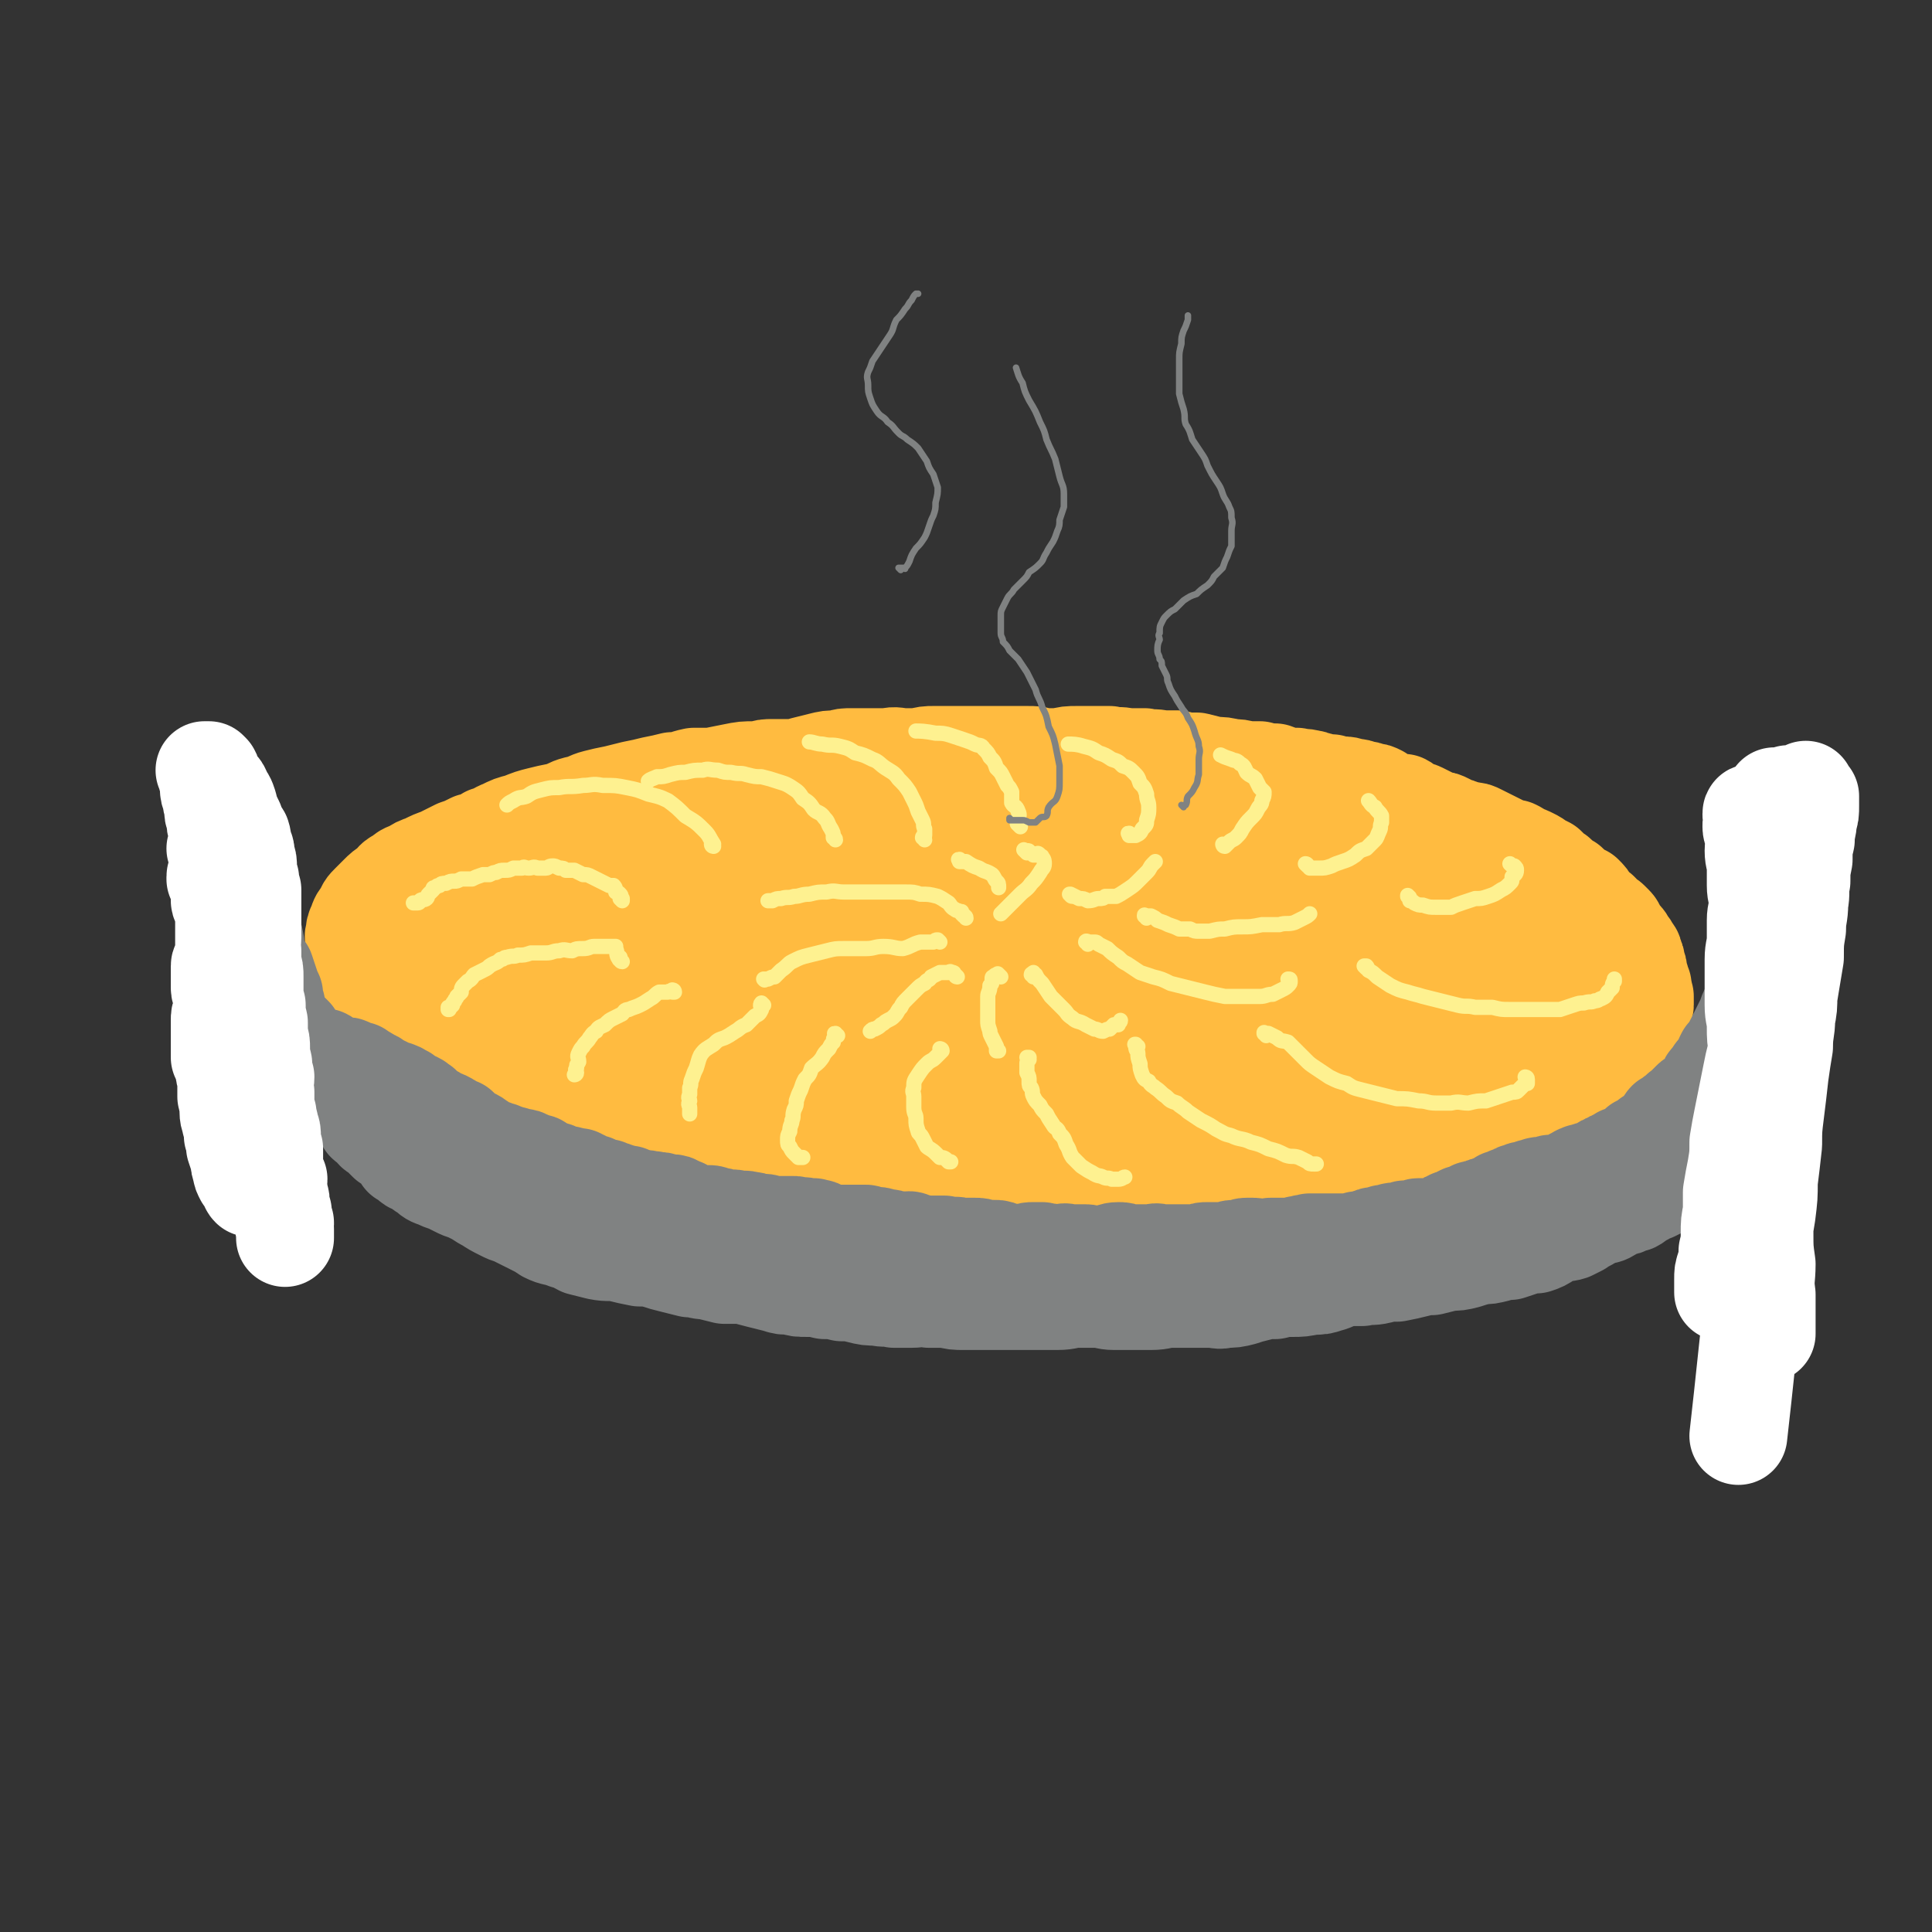 <svg viewBox='0 0 888 888' version='1.1' xmlns='http://www.w3.org/2000/svg' xmlns:xlink='http://www.w3.org/1999/xlink'><rect x="0" y="0" width="888" height="888" fill="#333333" stroke="none"/><g fill='none' stroke='rgb(255,187,64)' stroke-width='45' stroke-linecap='round' stroke-linejoin='round'><path d='M738,462c0,0 -2,-1 -1,-1 1,-1 1,-1 3,-2 2,0 2,-1 4,-1 1,0 1,0 2,0 0,0 0,0 0,0 1,0 1,0 1,0 0,-1 0,-1 1,-1 1,-1 2,-1 2,-2 1,-1 0,-1 -1,-3 0,-1 0,-1 -1,-2 -1,-2 -1,-1 -3,-3 -1,-2 -1,-2 -3,-4 -3,-2 -3,-1 -5,-3 -4,-3 -4,-3 -7,-5 -3,-3 -3,-3 -6,-5 -4,-3 -4,-3 -8,-5 -3,-2 -3,-2 -7,-4 -4,-2 -4,-2 -8,-4 -4,-2 -4,-2 -9,-4 -4,-1 -4,-2 -8,-3 -5,-2 -5,-2 -9,-4 -4,-1 -4,-2 -9,-3 -4,-2 -5,-2 -9,-4 -5,-2 -5,-2 -9,-4 -5,-2 -4,-2 -9,-3 -5,-2 -5,-1 -10,-3 -5,-1 -4,-1 -9,-2 -5,-2 -5,-1 -10,-3 -6,-1 -6,0 -11,-2 -6,-1 -6,-1 -12,-3 -6,-1 -6,-2 -12,-3 -7,-2 -7,-2 -13,-3 -7,-2 -7,-2 -14,-3 -6,-1 -6,-1 -13,-3 -6,-1 -6,-1 -13,-3 -6,-1 -6,-2 -11,-3 -6,-1 -6,0 -12,-1 -6,-1 -6,-1 -11,-1 -6,-1 -6,-1 -11,-2 -6,-1 -6,-1 -11,-1 -5,-1 -5,-1 -10,-1 -6,0 -6,0 -11,-1 -6,0 -6,0 -12,0 -5,-1 -5,-1 -11,-1 -6,0 -6,0 -11,0 -6,0 -6,0 -11,0 -5,0 -5,0 -11,0 -5,0 -5,0 -10,0 -5,0 -5,0 -10,1 -6,0 -6,0 -11,0 -6,0 -6,0 -11,0 -5,0 -5,0 -10,1 -5,1 -5,1 -10,2 -4,0 -4,0 -8,0 -5,1 -5,2 -10,2 -4,1 -4,1 -9,2 -4,1 -4,1 -9,2 -4,1 -4,1 -8,2 -5,1 -5,1 -9,2 -4,1 -4,2 -9,3 -4,1 -4,2 -8,3 -5,1 -5,1 -9,2 -4,1 -4,1 -9,3 -4,1 -4,1 -8,3 -3,1 -3,2 -7,3 -3,2 -3,2 -7,3 -4,2 -4,2 -7,3 -4,2 -4,2 -8,4 -3,1 -3,1 -7,3 -3,1 -3,1 -6,3 -3,1 -3,1 -5,3 -3,1 -3,2 -5,4 -3,2 -3,2 -5,4 -2,2 -2,2 -4,4 -2,2 -2,2 -3,5 -2,2 -2,2 -3,5 -1,2 -1,2 -1,4 -1,2 0,2 0,4 0,2 0,2 0,4 0,3 -1,3 0,6 0,2 0,2 1,4 1,3 1,3 2,5 2,3 3,2 5,4 3,2 3,2 6,4 3,2 3,2 6,4 3,2 3,2 6,3 4,3 4,3 8,5 5,2 5,2 9,4 5,2 5,3 10,4 5,2 6,1 11,3 7,2 7,2 13,4 7,1 7,1 14,3 8,2 8,2 15,4 8,1 8,1 16,2 9,1 9,2 18,3 9,1 9,1 18,2 10,1 10,2 19,3 10,1 10,1 19,2 10,1 10,1 20,2 10,1 10,1 19,2 10,1 10,0 19,1 10,1 10,1 20,2 8,1 8,1 17,1 9,1 9,1 18,1 8,0 8,0 16,1 8,0 8,0 15,0 8,1 8,1 15,1 8,0 8,1 15,1 7,0 7,0 14,0 7,0 7,0 13,0 7,0 7,0 14,0 7,0 7,0 14,0 6,-1 6,-1 13,-1 7,-1 7,-1 13,-1 7,0 7,0 13,0 6,0 6,0 11,0 6,-1 6,-1 12,-1 6,0 6,0 12,0 5,0 5,-1 11,-1 4,0 4,0 9,-1 5,-1 4,-1 9,-2 4,-1 4,-1 8,-1 3,-1 3,-1 7,-3 4,-1 4,-1 7,-2 4,-2 4,-1 7,-3 3,-1 4,-1 6,-2 3,-2 3,-2 5,-4 2,-1 2,-1 4,-3 2,-3 2,-3 4,-6 1,-2 1,-2 3,-5 1,-2 1,-2 1,-5 1,-2 1,-2 1,-5 0,-3 0,-3 -1,-6 -1,-3 0,-3 -2,-5 -2,-4 -3,-3 -5,-6 -3,-4 -3,-4 -7,-7 -3,-4 -3,-4 -8,-8 -4,-3 -4,-3 -10,-6 -5,-4 -5,-4 -12,-7 -6,-4 -6,-4 -13,-6 -8,-3 -8,-3 -16,-5 -9,-3 -9,-3 -18,-5 -11,-3 -11,-3 -21,-5 -12,-3 -12,-3 -25,-4 -12,-2 -12,-2 -24,-3 -13,-1 -13,-1 -26,-2 -14,-1 -14,-1 -27,-2 -14,0 -14,0 -27,-1 -13,-1 -13,-1 -27,-1 -13,-1 -13,-1 -26,-1 -13,0 -13,-1 -25,0 -12,0 -12,0 -24,1 -12,1 -12,1 -23,3 -11,2 -11,2 -21,4 -10,2 -10,2 -19,4 -10,2 -10,2 -20,5 -9,2 -9,1 -18,4 -7,2 -7,2 -14,4 -6,2 -6,2 -12,5 -2,2 -4,2 -4,5 0,2 1,4 4,6 5,3 6,3 13,4 18,4 18,4 37,6 29,3 29,2 58,5 31,2 31,2 63,5 30,2 30,2 61,5 29,2 29,2 57,5 25,2 25,2 49,4 21,2 21,2 42,3 15,1 15,2 30,3 8,0 8,0 17,0 3,0 4,-1 6,-1 1,0 0,0 -1,-1 -8,-3 -7,-4 -15,-7 -30,-11 -30,-12 -61,-21 -46,-13 -46,-14 -93,-23 -45,-8 -45,-7 -90,-11 -34,-4 -34,-3 -69,-3 -28,0 -28,1 -57,3 -20,2 -20,2 -39,6 -11,2 -12,2 -23,7 -5,2 -6,3 -10,7 -2,2 -2,4 -1,6 3,4 4,5 10,6 14,4 15,3 30,5 33,3 33,3 66,6 41,3 41,2 82,5 36,2 36,3 72,5 32,2 32,2 64,3 24,0 24,0 47,0 17,1 17,1 35,2 9,0 9,0 18,0 2,0 2,-1 4,-1 0,0 0,0 0,0 -14,-6 -14,-7 -28,-12 -36,-12 -36,-12 -74,-21 -50,-13 -50,-15 -101,-23 -41,-7 -42,-5 -84,-8 -29,-1 -29,-1 -57,0 -21,1 -21,2 -41,6 -14,4 -14,4 -27,10 -8,4 -8,4 -14,10 -4,4 -5,4 -6,9 -1,4 -1,5 2,8 5,6 6,6 13,8 18,6 18,6 37,9 33,5 33,5 67,8 37,4 37,4 74,6 31,2 31,2 62,4 23,1 23,2 46,2 18,1 18,0 36,-1 11,0 12,1 22,-1 6,-1 7,-1 12,-4 1,-1 1,-2 0,-4 -5,-6 -5,-7 -13,-11 -25,-13 -25,-14 -52,-23 -38,-13 -38,-13 -77,-22 -36,-9 -37,-8 -74,-13 -31,-5 -32,-6 -63,-6 -24,0 -25,1 -49,5 -19,2 -19,2 -39,7 -15,3 -15,3 -29,7 -9,3 -9,3 -18,7 -5,2 -5,2 -9,5 -3,2 -4,3 -4,6 0,4 1,5 5,8 8,4 8,4 17,6 19,4 20,4 39,7 28,3 28,2 56,5 26,3 25,4 52,7 26,2 26,2 52,3 21,2 21,2 41,3 16,1 16,2 33,2 14,0 14,0 28,-1 10,0 10,0 20,-1 6,-1 7,0 12,-3 1,-1 1,-3 0,-4 -7,-6 -8,-6 -17,-10 -23,-11 -23,-12 -47,-19 -29,-9 -30,-9 -60,-14 -32,-6 -32,-5 -65,-7 -24,-2 -24,-2 -48,-2 -17,0 -17,1 -34,2 -12,1 -12,1 -24,3 -10,1 -10,1 -19,4 -8,2 -8,2 -14,6 -5,3 -6,3 -10,6 -3,3 -3,3 -4,6 -1,2 0,2 0,4 -1,0 0,0 0,0 0,0 0,0 0,0 0,0 0,-1 0,-1 1,0 1,1 1,0 0,0 0,-1 0,-1 0,-3 1,-4 0,-6 -1,-4 -2,-4 -4,-8 -2,-2 -2,-2 -3,-5 -1,-2 -1,-2 -1,-4 -1,-2 0,-2 0,-4 0,-2 0,-2 0,-3 0,-1 0,-1 0,-2 1,-1 1,-1 2,-2 1,0 1,0 3,0 2,0 3,1 5,0 3,-1 3,-1 6,-3 2,-2 2,-2 4,-4 2,-2 2,-2 3,-3 2,-1 2,-1 4,-3 2,-1 2,-1 4,-3 1,-1 1,-1 3,-2 2,-1 2,-1 4,-2 2,-1 2,-1 3,-2 3,-2 3,-2 5,-3 3,-2 3,-2 5,-3 3,-1 3,-1 6,-2 4,0 4,0 7,-1 3,-1 3,-1 6,-3 3,-1 3,0 6,-2 4,-1 4,-1 7,-3 3,-1 3,-1 7,-3 3,-1 3,-1 6,-2 4,-1 4,-1 7,-2 4,-1 4,-1 8,-1 4,-1 4,-1 8,-2 4,0 4,0 8,-1 3,-1 3,-1 7,-2 4,0 4,0 7,-1 4,-1 4,-1 7,-1 4,-1 4,-1 8,-1 3,-1 3,-1 6,-1 4,0 4,0 7,0 4,0 4,0 7,-1 4,-1 4,-1 8,-2 4,-1 4,-1 8,-1 3,-1 3,-1 7,-1 4,0 4,0 8,0 4,0 4,0 8,0 4,-1 4,0 8,0 3,0 3,0 6,0 4,-1 4,-1 7,-1 4,0 4,0 7,0 4,0 4,0 8,0 4,0 4,0 7,0 4,0 4,0 7,0 3,0 3,0 7,0 3,0 3,0 7,0 4,0 4,0 7,1 4,0 4,0 8,0 4,-1 4,-1 8,-1 4,0 4,0 8,0 4,0 4,0 7,0 4,1 4,0 8,1 4,0 4,0 8,0 4,1 4,0 8,1 4,0 4,0 7,0 4,1 4,1 9,1 4,1 4,1 8,2 4,0 4,0 8,1 3,0 3,0 7,1 3,0 3,0 6,0 3,1 3,1 7,1 3,1 2,1 5,2 3,0 3,0 5,0 3,1 3,0 6,1 2,0 2,1 4,1 3,1 3,1 6,1 2,1 2,1 5,1 2,0 2,0 5,1 2,0 2,0 4,1 2,0 2,0 4,1 2,0 2,0 4,1 1,1 1,2 3,2 2,1 2,1 4,2 2,0 2,0 4,0 2,1 2,2 4,3 2,1 2,0 4,1 2,1 2,1 4,2 2,1 2,1 4,2 2,0 2,0 4,1 2,1 2,1 4,2 1,0 1,0 3,1 2,1 2,0 4,1 2,0 2,0 4,1 2,1 2,1 4,2 2,1 2,1 4,2 2,1 2,1 4,2 2,1 2,1 4,1 2,1 2,1 3,2 3,1 3,1 5,2 2,1 2,1 3,2 2,1 2,1 4,2 2,2 2,2 3,3 2,1 2,1 3,3 2,1 2,1 4,2 2,2 2,2 3,3 2,1 2,1 4,2 2,2 2,2 3,4 2,2 2,2 3,3 2,1 2,2 3,3 1,1 2,1 3,2 1,1 1,1 2,2 1,1 1,2 1,3 1,2 1,1 3,3 1,1 1,1 2,3 1,1 1,1 2,3 1,1 1,1 1,3 1,1 1,1 1,3 1,2 1,2 1,4 0,1 0,1 1,3 0,1 0,1 1,3 0,1 0,1 0,2 1,1 0,1 1,3 0,2 0,2 0,4 0,1 -1,1 -2,3 0,2 0,2 0,4 -1,1 -1,1 -2,2 -1,2 0,2 -1,3 -1,2 -2,1 -3,2 -2,2 -2,2 -3,3 -2,2 -2,2 -4,3 -3,2 -3,2 -5,3 -3,2 -3,2 -5,4 -3,1 -3,1 -6,3 -4,1 -4,1 -8,3 -4,1 -4,1 -8,2 -5,2 -5,1 -10,2 -5,2 -5,2 -10,3 -6,2 -6,1 -13,2 -6,0 -6,1 -12,1 -6,1 -6,0 -12,1 -7,0 -7,1 -13,1 -7,1 -7,1 -14,1 -7,0 -7,0 -14,1 -7,0 -7,0 -14,0 -6,1 -6,0 -13,1 -6,0 -6,0 -13,0 -7,0 -7,0 -14,0 -7,0 -7,0 -14,0 -7,0 -7,0 -13,0 -7,0 -7,0 -14,0 -6,-1 -6,-1 -12,-1 -6,-1 -6,-1 -11,-1 -7,-1 -7,-1 -13,-1 -6,0 -5,0 -11,-1 -6,0 -6,0 -12,0 -6,-1 -6,0 -11,-1 -6,-1 -6,-1 -12,-1 -5,-1 -5,-1 -11,-2 -5,-1 -5,-1 -10,-2 -6,-1 -6,0 -11,-2 -6,-1 -6,-1 -12,-2 -5,-1 -5,-1 -10,-3 -6,-2 -6,-2 -11,-4 -5,-2 -5,-2 -10,-4 -6,-1 -6,-1 -11,-3 -6,-2 -6,-2 -12,-5 -6,-2 -6,-2 -11,-4 -6,-2 -6,-2 -12,-5 -6,-3 -6,-2 -11,-5 -5,-3 -5,-3 -9,-7 -5,-3 -5,-2 -9,-5 -4,-3 -4,-3 -7,-6 -4,-3 -4,-3 -7,-5 -3,-3 -3,-2 -6,-5 -2,-2 -2,-2 -4,-5 -2,-2 -2,-2 -4,-4 -2,-2 -2,-2 -3,-4 -1,-2 -1,-2 -2,-4 -1,-2 -1,-2 -2,-4 -1,-1 -1,-1 -2,-2 0,-2 0,-2 -1,-3 -1,-1 -1,-1 -2,-2 0,-1 0,-1 -1,-2 -1,-1 -1,-1 -2,-1 -2,-1 -2,-1 -3,-2 -2,0 -2,0 -3,-1 -2,-1 -2,-1 -4,-2 -2,0 -2,0 -4,0 -2,-1 -2,-1 -4,-1 -2,-1 -2,-1 -4,-1 -1,0 -1,0 -3,1 -1,0 -1,0 -3,1 -2,0 -2,0 -3,1 -2,1 -2,1 -3,2 -2,2 -2,2 -3,3 -2,2 -2,1 -4,3 -1,1 -1,1 -3,2 -2,2 -2,2 -3,4 -2,2 -2,2 -3,4 -2,2 -2,2 -3,3 -1,2 -1,2 -2,3 -1,2 -1,2 -2,3 -1,2 0,2 -1,3 0,1 0,2 0,3 0,1 1,1 1,3 0,2 0,2 0,3 0,2 0,2 1,4 0,2 0,2 0,5 1,1 1,1 1,3 1,2 1,2 2,4 0,2 1,2 2,3 1,2 1,2 2,4 1,2 1,1 3,3 1,2 1,2 3,4 1,1 1,2 3,3 1,2 1,2 2,3 2,2 2,2 4,4 2,1 2,1 4,3 3,1 3,1 5,3 3,1 3,2 6,3 3,2 3,2 5,3 3,2 3,2 6,3 3,1 3,1 6,2 3,1 3,1 7,2 4,2 4,2 7,3 4,1 4,1 8,2 4,1 4,1 8,2 3,2 3,2 7,3 5,1 5,1 9,2 5,1 5,1 11,1 4,1 4,1 9,2 5,1 5,1 10,2 5,1 5,0 10,1 5,2 5,1 10,3 5,1 5,1 10,3 5,1 5,1 10,2 5,1 5,1 10,2 5,1 5,1 10,1 5,1 5,1 9,2 5,1 5,1 10,1 4,1 5,1 9,1 5,1 5,1 9,2 5,0 5,0 10,1 4,1 4,1 9,1 4,0 4,0 9,0 4,0 4,1 8,1 5,0 5,1 9,1 5,0 5,-1 9,0 5,0 5,0 9,0 5,0 5,0 10,0 5,0 5,1 10,1 5,0 5,0 9,0 6,0 6,0 11,-1 5,0 5,0 10,0 4,0 4,0 9,0 4,0 4,1 9,0 5,0 5,-1 9,-1 5,0 5,0 10,0 5,0 5,0 9,-1 5,0 5,0 10,0 5,0 5,-1 10,-1 4,0 4,0 9,0 5,-1 5,-1 10,-2 4,-1 4,0 8,-1 5,0 5,0 9,-1 4,-1 4,-1 8,-2 4,-1 4,-1 8,-2 4,-1 4,-1 8,-2 3,-1 3,-1 7,-2 3,0 3,0 7,-1 3,-1 3,0 6,-1 4,-1 4,-2 7,-3 3,0 3,0 6,-1 2,-1 2,-1 5,-1 3,-1 3,-1 5,-2 3,-1 2,-1 5,-2 2,-1 2,-1 5,-2 2,-1 2,-1 3,-3 2,-1 2,-1 5,-2 2,-2 2,-2 4,-3 2,-2 2,-2 4,-3 2,-2 2,-2 3,-3 2,-1 2,-1 3,-3 2,-2 2,-2 3,-5 1,-2 1,-2 3,-4 1,-2 1,-2 2,-5 1,-3 0,-3 0,-6 1,-2 1,-2 1,-4 0,-3 -1,-3 -2,-5 -1,-3 0,-3 -2,-6 -2,-3 -2,-3 -4,-6 -4,-5 -4,-6 -8,-10 -10,-7 -11,-7 -22,-13 -15,-8 -15,-9 -32,-14 -30,-9 -30,-8 -61,-15 -2,-1 -2,-1 -5,-1 '/></g>
<g fill='none' stroke='rgb(254,241,144)' stroke-width='7' stroke-linecap='round' stroke-linejoin='round'><path d='M286,414c0,0 -1,-1 -1,-1 0,0 1,0 1,1 0,0 0,0 0,0 0,-1 0,-1 0,-1 -1,-1 0,-1 -1,-2 -1,-1 -1,-1 -2,-1 0,-1 0,-2 -1,-3 -1,0 -1,0 -2,0 -2,-1 -2,-1 -4,-2 -2,-1 -2,-1 -4,-2 -2,-1 -2,-1 -4,-1 -2,-1 -2,-1 -4,-2 -2,0 -2,0 -4,0 -1,-1 -1,-1 -3,-1 -2,-1 -2,-1 -3,-1 -2,0 -2,1 -3,1 -2,0 -2,0 -4,0 -2,-1 -2,0 -4,0 -2,0 -2,-1 -3,0 -2,0 -2,0 -4,0 -2,1 -2,1 -4,1 -2,0 -2,0 -4,1 -1,0 -1,0 -3,1 -2,0 -2,0 -3,0 -3,1 -3,1 -5,2 -2,0 -2,0 -5,0 -2,1 -2,1 -3,1 -2,0 -2,0 -4,1 -2,0 -2,0 -3,1 -1,0 -1,0 -2,1 -1,0 -1,0 -1,1 -1,1 -1,1 -2,2 -1,1 0,1 -1,2 -1,1 -2,0 -3,1 0,0 0,1 -1,1 0,0 -1,0 -1,0 0,0 0,0 0,0 0,0 0,0 -1,0 '/><path d='M286,442c-1,0 -1,-1 -1,-1 -1,0 0,0 0,0 0,0 0,0 0,0 0,0 0,0 0,-1 0,0 -1,0 -1,0 -1,-2 0,-2 -1,-4 0,0 0,0 0,0 -1,0 0,-1 0,-1 0,0 -1,0 -1,0 -1,0 -1,0 -2,0 -1,0 -1,0 -2,0 -2,0 -3,0 -5,0 -2,0 -2,1 -5,1 -3,0 -3,0 -5,1 -3,0 -3,-1 -6,0 -3,0 -3,1 -6,1 -4,0 -4,0 -7,0 -3,1 -3,1 -6,1 -2,1 -2,0 -5,1 -2,0 -1,1 -3,1 -2,2 -2,1 -5,3 -1,1 -1,1 -3,2 -2,1 -2,1 -4,2 -1,1 -1,2 -3,3 -1,1 -1,1 -2,2 -1,1 -1,2 -1,3 -1,1 -1,1 -2,2 0,1 -1,1 -1,2 -1,1 -1,1 -1,2 0,0 0,0 -1,1 0,0 0,0 -1,0 0,1 0,1 0,1 0,0 0,0 0,0 1,0 0,0 0,0 '/><path d='M310,456c0,0 -1,-1 -1,-1 0,0 1,0 1,1 0,0 -1,0 -1,0 -1,0 -1,-1 -2,0 -2,0 -2,0 -4,0 -2,1 -2,2 -4,3 -3,2 -3,2 -5,3 -2,1 -3,1 -5,2 -2,0 -2,1 -3,2 -2,1 -2,1 -4,2 -2,1 -2,1 -4,3 -2,1 -3,1 -4,3 -2,1 -2,2 -3,3 -1,2 -2,2 -3,4 -1,1 -1,1 -2,3 -1,2 0,2 0,4 -1,2 -1,1 -1,3 -1,1 0,1 0,2 0,1 -1,1 -1,1 0,0 0,0 0,0 '/><path d='M351,462c0,0 -1,-1 -1,-1 -1,1 0,2 0,3 -1,2 -1,2 -3,3 -2,2 -2,2 -4,4 -3,1 -3,2 -5,3 -3,2 -3,2 -5,3 -3,1 -3,1 -5,3 -3,2 -4,2 -6,5 -1,2 -1,3 -2,6 -1,2 -1,2 -2,5 -1,2 0,2 -1,4 0,2 0,2 0,3 -1,2 0,2 0,3 -1,2 0,2 0,3 0,1 0,1 0,2 0,0 0,0 0,0 0,0 0,0 0,0 0,1 0,1 0,1 '/><path d='M385,476c-1,0 -1,-1 -1,-1 -1,0 0,0 0,1 0,0 0,0 0,0 -1,2 -1,1 -1,3 -1,1 -1,1 -2,3 -2,2 -2,2 -3,4 -2,3 -3,3 -5,5 -1,3 -1,3 -3,5 -1,2 -1,2 -2,5 -1,2 -1,2 -2,5 0,2 0,2 -1,4 -1,3 0,3 -1,5 0,2 -1,2 -1,5 -1,2 -1,2 -1,4 0,2 0,2 1,3 1,2 1,2 2,3 1,1 1,1 2,2 1,0 1,0 1,0 1,0 1,0 1,0 0,0 0,0 0,0 0,0 0,0 0,0 '/><path d='M433,483c0,0 -1,-1 -1,-1 0,0 1,0 1,1 0,0 0,0 0,0 -1,1 -1,1 -3,3 -2,2 -2,1 -4,3 -2,2 -2,2 -4,5 -2,3 -2,3 -2,6 -1,2 0,2 0,4 0,3 0,3 0,5 0,3 1,3 1,5 0,3 0,3 1,6 0,1 1,1 2,3 1,2 1,2 2,4 1,1 2,1 4,3 1,1 1,1 2,2 1,0 2,0 3,1 0,0 0,0 1,1 1,0 1,0 1,0 0,0 0,0 0,0 '/><path d='M473,487c0,0 -1,-1 -1,-1 0,0 0,0 1,0 0,0 0,0 0,0 -1,2 -1,2 -1,3 0,2 0,2 0,4 1,2 1,2 1,4 0,2 0,2 1,3 1,2 0,2 1,4 1,2 1,2 3,4 1,2 1,2 3,4 1,2 1,2 3,5 1,2 2,1 3,4 2,2 2,2 3,5 2,3 1,3 3,6 2,2 2,2 4,4 3,2 3,2 5,3 3,2 3,1 5,2 2,1 2,0 4,1 2,0 2,0 3,0 2,0 2,-1 3,-1 '/><path d='M523,481c-1,0 -1,-1 -1,-1 -1,0 0,0 0,0 0,1 0,1 0,1 0,2 1,2 1,3 0,2 0,2 1,5 0,2 0,2 1,5 1,2 1,2 3,3 1,2 2,2 3,3 3,2 2,2 5,4 2,2 2,2 5,3 2,2 3,2 5,4 3,2 3,2 6,4 4,2 4,2 7,4 4,2 3,2 7,3 4,2 5,1 9,3 4,1 4,1 8,3 4,1 4,1 8,3 3,1 3,0 6,1 2,1 2,1 4,2 1,1 1,1 3,1 0,0 0,0 1,0 0,0 0,0 0,0 '/><path d='M582,476c0,-1 -1,-1 -1,-1 0,-1 0,0 0,0 1,0 1,0 2,0 2,1 2,1 4,2 2,2 2,1 5,2 2,2 2,2 4,4 2,2 2,2 4,4 2,2 2,2 5,4 3,2 3,2 6,4 4,2 4,2 8,3 3,2 3,2 7,3 4,1 4,1 8,2 4,1 4,1 8,2 5,0 5,0 10,1 4,0 4,1 8,1 4,0 4,0 7,0 4,-1 4,0 8,0 4,-1 4,-1 8,-1 3,-1 3,-1 6,-2 3,-1 3,-1 6,-2 2,0 2,0 3,-1 1,-1 1,-1 2,-2 1,-1 1,-1 2,-1 0,-1 0,-1 0,-1 0,0 0,-1 0,-1 0,-1 -1,-1 -1,-1 '/><path d='M628,445c0,0 -1,-1 -1,-1 0,0 1,0 1,0 0,0 0,0 0,0 0,1 -1,0 -1,0 0,0 1,0 1,0 0,0 0,0 0,0 1,1 0,1 1,2 2,1 2,1 4,3 3,2 3,2 6,4 4,2 4,2 8,3 3,1 4,1 7,2 4,1 4,1 8,2 4,1 4,1 8,2 4,1 4,0 8,1 4,0 4,0 8,0 4,1 4,1 8,1 4,0 4,0 9,0 3,0 3,0 7,0 3,0 3,0 7,0 3,-1 3,-1 6,-2 3,-1 3,-1 5,-1 3,-1 3,0 5,-1 2,0 2,-1 3,-1 2,-1 2,-1 3,-3 1,-1 1,-1 2,-2 0,-1 0,-2 1,-3 0,0 0,0 0,-1 0,0 0,0 0,0 0,0 0,0 0,0 '/><path d='M648,413c0,-1 -1,-1 -1,-1 0,-1 0,0 0,0 1,1 1,1 1,2 0,0 0,0 0,0 1,0 1,0 2,1 2,1 2,1 4,1 3,1 3,1 6,1 3,0 3,0 7,0 2,-1 2,-1 5,-2 3,-1 3,-1 6,-2 3,0 3,0 6,-1 3,-1 3,-1 6,-3 2,-1 2,-1 4,-3 1,-1 1,-1 1,-3 1,-1 2,-1 2,-3 0,-1 0,-1 -1,-2 -1,0 -1,0 -2,-1 0,0 0,0 0,0 0,0 0,0 0,0 '/><path d='M601,398c0,0 -1,-1 -1,-1 0,0 1,1 1,1 0,0 0,0 0,0 0,0 -1,-1 -1,-1 1,0 1,1 2,2 2,0 2,0 4,0 3,0 3,0 6,-1 2,-1 2,-1 5,-2 3,-1 3,-1 6,-3 2,-2 2,-2 5,-3 2,-2 2,-2 4,-4 1,-1 1,-2 2,-4 1,-2 0,-2 1,-4 0,-2 0,-2 0,-3 -1,-2 -2,-2 -3,-4 -2,-1 -2,-2 -3,-3 '/><path d='M563,389c0,0 -1,-1 -1,-1 0,0 0,1 1,1 0,0 0,0 0,0 1,-1 1,-1 2,-2 1,-1 2,-1 3,-2 2,-2 2,-2 3,-4 2,-3 2,-3 4,-5 2,-2 2,-2 3,-4 1,-2 2,-2 2,-4 1,-2 1,-2 1,-4 -1,-1 -1,-1 -2,-2 -1,-2 -1,-2 -2,-4 -2,-2 -2,-1 -4,-3 -1,-2 -1,-3 -3,-4 -2,-2 -2,-1 -4,-2 -3,-1 -3,-1 -5,-2 '/><path d='M520,384c-1,0 -1,-1 -1,-1 -1,0 0,0 0,1 0,0 0,0 0,0 0,0 0,0 1,0 1,0 1,0 2,0 2,-1 2,-1 3,-3 2,-2 2,-2 2,-4 1,-3 1,-3 1,-6 0,-3 -1,-3 -1,-6 -1,-3 -1,-3 -3,-5 -1,-3 -1,-3 -3,-5 -2,-2 -2,-2 -5,-3 -2,-2 -2,-2 -5,-3 -3,-2 -3,-2 -6,-3 -3,-2 -3,-2 -7,-3 -3,-1 -5,-1 -7,-1 '/><path d='M469,380c-1,-1 -1,-1 -1,-1 -1,-1 0,0 0,0 0,0 0,0 0,0 0,-1 0,-1 0,-2 0,-2 1,-2 0,-4 -1,-3 -2,-2 -3,-4 0,-2 0,-3 0,-5 -1,-2 -1,-2 -2,-3 -1,-2 -1,-2 -2,-4 -1,-2 -1,-2 -3,-4 -1,-3 -1,-3 -3,-5 -1,-2 -1,-2 -3,-4 -1,-2 -2,-1 -4,-2 -2,-1 -2,-1 -5,-2 -3,-1 -3,-1 -6,-2 -3,-1 -4,-1 -7,-1 -5,-1 -7,-1 -9,-1 '/><path d='M425,386c0,-1 -1,-1 -1,-1 0,-1 1,0 1,-1 0,-1 0,-1 0,-3 -1,-2 0,-2 -1,-4 -1,-2 -1,-2 -2,-4 -1,-3 -1,-3 -2,-5 -1,-2 -1,-2 -2,-4 -2,-3 -2,-3 -5,-6 -2,-3 -3,-3 -6,-5 -3,-2 -3,-3 -6,-4 -4,-2 -4,-2 -8,-3 -3,-2 -3,-2 -7,-3 -4,-1 -4,0 -8,-1 -3,0 -4,-1 -6,-1 '/><path d='M384,386c0,-1 -1,-1 -1,-1 0,-1 0,-1 0,-1 0,-1 0,-1 -1,-3 -2,-3 -1,-3 -3,-5 -2,-3 -3,-2 -5,-4 -2,-3 -2,-3 -5,-5 -2,-3 -2,-3 -5,-5 -3,-2 -4,-2 -7,-3 -3,-1 -3,-1 -7,-2 -3,0 -3,0 -7,-1 -3,-1 -3,0 -7,-1 -3,0 -3,0 -6,-1 -4,0 -4,-1 -7,0 -4,0 -4,0 -8,1 -3,0 -3,0 -7,1 -3,1 -3,1 -6,1 -2,1 -3,1 -4,2 '/><path d='M328,389c0,0 -1,-1 -1,-1 0,0 1,1 1,1 0,0 0,0 0,0 0,0 -1,0 -1,-1 0,0 1,0 1,0 -2,-3 -2,-4 -4,-6 -4,-4 -4,-4 -9,-7 -4,-4 -4,-4 -8,-7 -4,-2 -5,-2 -9,-3 -5,-2 -5,-2 -10,-3 -5,-1 -5,-1 -11,-1 -5,-1 -5,0 -9,0 -6,1 -6,0 -11,1 -4,0 -4,0 -8,1 -4,1 -4,1 -7,3 -3,1 -3,0 -6,2 -2,1 -2,1 -3,2 '/><path d='M444,422c0,-1 -1,-1 -1,-1 0,-1 0,0 0,0 0,0 0,0 0,0 0,0 0,0 -1,-1 0,0 0,0 0,-1 -1,0 -1,0 -1,0 -1,-1 -1,0 -2,-1 -2,-1 -2,-2 -3,-3 -3,-2 -3,-2 -5,-3 -4,-1 -4,-1 -8,-1 -3,-1 -3,-1 -7,-1 -5,0 -5,0 -9,0 -5,0 -5,0 -10,0 -4,0 -4,0 -9,0 -4,0 -4,-1 -8,0 -4,0 -4,0 -8,1 -4,0 -4,1 -7,1 -3,1 -3,0 -6,1 -2,0 -2,0 -4,1 0,0 0,0 -1,0 0,0 0,0 -1,0 0,0 0,0 0,0 '/><path d='M432,433c0,0 -1,-1 -1,-1 -1,0 -1,0 -2,1 -3,0 -3,0 -6,0 -4,1 -4,2 -8,3 -4,0 -4,-1 -9,-1 -4,0 -4,1 -8,1 -5,0 -5,0 -10,0 -4,0 -4,0 -8,1 -4,1 -4,1 -8,2 -4,1 -4,1 -8,3 -2,1 -2,2 -5,4 -1,1 -1,1 -3,3 -1,0 -1,0 -3,1 0,0 0,0 -1,0 0,0 0,0 -1,0 0,0 0,0 0,0 1,1 0,0 0,0 '/><path d='M440,449c0,0 -1,-1 -1,-1 0,0 0,1 1,1 0,0 0,0 0,0 0,0 0,0 -1,-1 -1,0 0,-1 -1,-1 -1,0 -1,-1 -2,0 -2,0 -2,0 -4,0 -2,1 -2,1 -4,2 -1,2 -2,1 -3,3 -2,1 -2,1 -4,3 -2,2 -2,2 -4,4 -2,2 -2,2 -3,4 -2,2 -1,2 -3,4 -1,1 -1,1 -3,2 -2,1 -1,1 -3,2 -1,1 -1,1 -3,2 -1,0 -1,0 -2,1 0,0 0,0 0,0 0,0 0,0 0,0 '/><path d='M460,449c-1,-1 -1,-1 -1,-1 -1,-1 0,0 0,0 0,0 0,0 0,0 0,0 0,0 -1,0 0,0 -1,0 -1,1 -1,0 -1,0 -1,1 0,2 0,2 -1,3 0,3 -1,3 -1,5 0,3 0,3 0,6 0,2 0,2 0,5 0,2 0,2 1,5 0,1 0,1 1,3 1,2 1,2 2,4 0,1 0,1 0,2 0,0 1,0 1,0 0,0 0,0 0,0 0,0 0,0 0,0 0,0 0,0 0,0 '/><path d='M475,449c0,-1 -1,-1 -1,-1 0,-1 1,0 1,0 0,0 0,0 0,-1 0,0 0,0 0,0 0,1 0,1 1,1 1,2 1,2 3,4 2,3 2,3 4,6 3,3 3,3 6,6 2,2 1,2 4,4 2,2 3,1 6,3 2,1 2,1 4,2 2,0 2,1 4,1 2,-1 2,-1 3,-1 1,-1 1,-1 2,-2 1,0 1,0 2,0 0,-1 1,-1 1,-2 '/><path d='M500,434c0,-1 -1,-1 -1,-1 0,-1 1,0 2,0 1,0 1,0 2,0 1,0 1,0 2,1 2,1 2,1 4,2 2,2 2,2 5,4 2,2 2,2 4,3 3,2 3,2 6,4 3,1 3,1 6,2 4,1 4,1 8,3 4,1 4,1 8,2 4,1 4,1 8,2 4,1 4,1 9,2 4,0 4,0 8,0 4,0 4,0 8,0 3,0 3,-1 6,-1 2,-1 2,-1 4,-2 2,-1 2,-1 3,-2 1,-1 1,-1 1,-2 0,-1 0,-1 -1,-1 '/><path d='M527,422c0,-1 -1,-1 -1,-1 0,-1 0,0 1,0 1,0 1,0 2,0 2,1 2,1 3,2 3,1 3,1 5,2 3,1 3,1 5,2 2,0 3,0 5,0 2,1 2,1 4,1 3,0 3,0 5,0 4,-1 4,-1 7,-1 4,-1 4,-1 8,-1 4,0 4,0 9,-1 4,0 4,0 8,0 3,-1 4,0 7,-1 2,-1 2,-1 4,-2 2,-1 2,-1 3,-2 0,0 0,0 0,0 0,0 0,0 0,0 '/><path d='M493,412c-1,0 -1,-1 -1,-1 -1,0 0,0 0,0 2,1 2,1 4,2 2,0 2,0 4,1 3,0 3,-1 5,-1 2,0 2,0 3,-1 3,0 3,0 5,0 2,-1 2,-1 5,-3 3,-2 3,-2 5,-4 2,-2 2,-2 4,-4 2,-2 1,-2 3,-4 0,0 0,0 1,-1 '/><path d='M472,392c-1,-1 -1,-1 -1,-1 -1,-1 0,0 0,0 0,0 1,0 1,0 1,0 1,0 1,1 1,0 1,0 2,1 0,0 0,0 1,0 1,-1 1,-1 2,0 0,0 0,0 0,0 0,1 1,0 1,1 1,1 1,2 1,3 0,2 -1,2 -2,4 -2,3 -2,3 -4,5 -2,3 -3,3 -5,5 -2,2 -2,2 -4,4 -3,3 -3,3 -5,5 '/><path d='M442,396c-1,0 -1,-1 -1,-1 -1,0 0,0 0,1 0,0 0,0 0,0 2,0 2,0 3,0 3,2 3,2 6,3 3,2 3,1 6,3 1,1 1,2 2,3 1,1 1,1 1,3 '/></g>
<g fill='none' stroke='rgb(128,130,130)' stroke-width='45' stroke-linecap='round' stroke-linejoin='round'><path d='M135,476c0,0 -1,-1 -1,-1 0,0 0,1 0,1 0,0 -1,0 -2,-1 -1,0 -1,0 -2,-1 0,0 0,0 0,0 0,-1 -1,0 -1,0 0,-1 0,0 0,0 0,0 0,0 0,0 0,0 0,-1 -1,-1 0,0 0,0 0,1 0,0 0,0 -1,0 0,0 0,0 -1,0 0,0 0,0 0,0 -1,0 -1,0 -1,0 0,0 -1,-1 0,0 0,0 0,0 0,1 1,1 1,1 2,2 1,1 1,1 1,1 1,0 0,0 1,1 1,0 1,0 2,1 1,0 1,0 2,1 1,0 1,1 3,1 1,1 1,0 2,1 1,0 1,1 3,1 0,1 0,1 1,1 1,0 1,1 1,1 1,0 1,0 2,0 1,-1 1,-1 2,0 1,0 1,0 2,0 2,1 1,1 2,2 2,0 1,1 3,1 1,1 1,1 3,1 1,0 1,0 2,0 1,0 1,0 2,1 1,0 1,0 1,1 2,0 2,0 3,0 0,1 0,1 1,1 1,1 1,0 2,1 2,1 2,1 3,2 1,0 1,0 2,1 1,1 1,1 2,1 1,1 1,1 2,1 1,1 1,1 2,2 1,0 1,0 3,0 1,1 1,0 2,1 1,1 1,1 2,1 1,1 1,1 1,1 1,1 1,1 2,2 1,0 1,0 2,0 1,1 1,0 1,1 1,1 1,1 2,1 1,1 1,1 1,2 1,1 1,1 2,2 1,0 1,-1 2,0 1,0 1,1 2,1 1,1 1,1 2,1 1,1 1,0 2,1 1,0 1,1 2,1 1,1 1,1 1,1 2,1 2,1 3,1 1,1 1,1 2,2 1,1 1,1 3,2 1,1 1,1 2,1 2,1 2,2 3,2 1,1 1,1 3,2 1,1 1,1 3,1 2,1 2,1 3,1 1,1 1,1 2,1 1,0 1,0 2,1 1,0 1,0 2,0 2,1 2,1 3,1 2,0 2,0 3,1 2,0 2,1 3,1 2,1 2,0 3,1 2,1 1,1 3,2 1,1 2,0 3,1 2,0 2,1 3,1 2,1 2,1 3,1 2,0 2,0 3,1 1,0 1,0 3,0 1,1 1,1 2,1 1,1 1,1 2,1 2,1 2,1 3,1 2,1 2,1 3,2 2,0 2,0 3,0 1,1 1,1 2,1 1,0 1,0 3,1 1,0 1,0 3,1 1,0 1,0 2,0 1,1 1,1 2,1 1,0 1,1 3,1 1,0 1,0 2,0 1,0 1,0 3,1 1,0 1,-1 2,0 1,0 1,0 2,0 1,0 1,0 2,1 2,0 2,0 3,0 2,0 2,0 3,1 2,0 1,1 3,1 1,1 1,1 3,2 2,0 2,0 3,1 2,0 2,0 3,0 2,0 2,0 3,0 2,0 2,1 3,1 2,0 2,0 4,1 2,0 2,0 3,0 2,0 2,0 4,1 2,0 2,-1 4,0 2,0 2,0 4,1 2,0 2,0 3,0 2,0 2,1 4,1 1,0 1,0 3,0 1,0 1,0 3,0 2,0 2,0 3,0 2,0 2,0 3,1 2,0 2,-1 4,0 1,0 1,0 3,0 2,1 2,0 3,1 2,1 2,1 3,1 2,1 2,1 4,1 2,0 2,0 3,0 2,0 2,0 4,0 2,0 2,0 4,0 1,0 1,0 3,0 1,0 1,1 3,1 1,0 1,0 2,0 2,0 2,1 4,1 2,0 2,0 4,1 2,0 1,0 3,0 2,1 2,0 4,0 1,0 1,1 3,1 1,0 1,1 2,1 1,0 1,0 3,0 2,0 2,0 4,0 2,0 2,0 4,0 2,1 2,0 4,1 1,0 1,-1 3,0 2,0 2,0 4,0 1,0 1,0 3,0 2,0 2,0 5,1 2,0 2,0 4,0 2,0 2,0 3,1 2,0 2,0 4,1 2,0 2,0 4,0 1,0 1,0 3,0 2,-1 2,-1 4,-1 2,0 2,0 4,0 2,1 2,0 5,1 1,0 1,0 3,0 2,0 2,-1 4,0 3,0 3,0 5,0 2,0 2,0 3,0 2,0 2,1 4,1 1,0 1,0 3,0 2,-1 2,0 3,-1 2,0 2,-1 5,-1 2,0 2,0 4,1 2,0 2,0 4,0 2,0 2,0 3,0 2,0 2,0 4,0 2,0 2,-1 4,0 2,0 2,0 4,0 1,0 1,0 3,0 1,0 1,0 3,0 1,0 1,0 3,0 1,0 1,0 2,0 2,0 2,0 3,0 2,-1 2,-1 4,-1 1,0 1,0 3,0 1,0 1,0 3,0 1,0 1,0 3,0 1,0 1,-1 3,-1 1,0 1,0 3,0 1,0 1,-1 3,-1 2,0 2,0 3,0 2,0 2,1 3,1 1,0 1,0 2,0 2,0 2,0 3,-1 1,0 1,0 3,0 2,0 2,0 4,0 2,0 2,0 4,0 2,-1 1,-1 3,-1 2,-1 2,0 4,-1 1,0 1,0 3,0 2,0 2,0 4,0 2,0 2,0 4,0 1,0 1,0 2,0 2,0 2,0 4,0 1,0 1,0 2,0 2,0 2,0 3,-1 1,0 1,0 3,0 1,-1 1,-1 3,-1 1,-1 1,-1 3,-1 1,0 1,0 3,-1 1,0 1,0 3,0 1,-1 1,-1 2,-1 1,0 1,0 2,0 2,0 2,-1 3,-1 2,0 2,0 3,0 2,0 2,-1 3,-1 2,0 2,0 3,0 2,0 2,0 3,0 2,0 2,0 3,-1 1,0 1,0 3,-1 1,-1 1,-1 2,-1 1,-1 1,-1 3,-1 1,-1 1,-1 3,-2 1,0 1,0 3,0 1,-1 1,-1 2,-2 1,0 1,0 2,0 1,-1 1,-1 3,-1 1,-1 1,-1 3,-1 1,-1 1,-1 3,-1 1,-1 1,-1 2,-2 2,0 2,-1 3,-1 1,-1 2,0 3,-1 1,-1 1,-1 2,-1 2,-1 2,-1 3,-1 1,0 1,0 3,-1 1,0 1,0 2,0 1,-1 1,-1 2,-1 1,0 1,0 3,0 1,0 1,-1 2,-1 1,0 1,0 3,0 1,0 1,0 2,0 1,-1 1,-1 2,-1 2,-1 2,-1 3,-2 1,0 1,0 2,-1 1,-1 1,0 2,-1 1,0 1,0 1,0 2,-1 2,-1 4,-1 1,0 1,0 2,-1 1,0 1,-1 2,-1 1,-1 1,-1 2,-1 1,-1 1,-1 2,-1 1,-1 1,-1 2,-1 2,-1 2,-1 3,-2 2,0 2,0 3,-1 1,-1 1,-1 2,-1 2,-1 2,-1 3,-2 0,-1 0,-1 1,-1 1,-1 2,0 3,-1 0,0 0,-1 1,-2 0,0 1,0 1,0 1,-1 1,-1 2,-2 1,-1 1,0 2,-1 1,-1 1,-1 1,-2 1,-1 1,-2 2,-3 1,0 1,0 2,-1 1,-1 1,-1 1,-1 1,-1 2,-1 3,-2 0,0 0,-1 1,-1 1,-1 1,-1 2,-2 1,-1 1,-1 2,-2 1,-1 1,-1 2,-1 1,-1 1,-1 2,-2 1,0 1,0 1,-1 1,-1 1,-1 2,-3 0,0 0,0 1,-1 0,-1 0,-1 1,-2 1,-1 1,-1 2,-2 0,-1 0,-1 1,-2 1,-1 1,-1 2,-2 1,-3 1,-3 2,-5 1,-1 2,-1 3,-3 0,-1 0,-1 1,-3 1,-1 1,-1 1,-2 1,-2 1,-2 2,-4 1,-2 1,-2 2,-4 1,-2 1,-3 2,-5 1,-1 2,-1 3,-3 1,-2 1,-2 2,-5 1,-1 0,-3 1,-3 '/><path d='M109,437c0,-1 -1,-1 -1,-1 0,-1 1,-1 1,-1 1,0 1,-1 2,-1 1,-1 1,-1 3,0 1,0 1,1 2,2 2,2 2,3 3,5 1,3 1,3 3,5 1,3 1,3 2,6 1,3 1,3 2,5 0,3 0,3 1,5 0,2 0,2 1,4 0,1 0,1 0,3 0,0 0,0 0,1 0,0 0,0 0,1 0,0 0,0 0,0 0,-1 0,-1 0,-1 -1,-1 -1,-1 -1,-2 -2,-3 -2,-3 -4,-6 -2,-4 -2,-4 -4,-8 -2,-3 -2,-3 -3,-6 -1,-2 -2,-2 -2,-4 -1,-2 -1,-2 -1,-4 0,-1 0,-1 0,-3 0,-2 0,-2 0,-4 1,-1 1,0 2,-2 0,-1 0,-1 1,-2 0,0 0,0 0,-1 -1,0 0,0 0,-1 0,0 0,0 0,0 0,0 0,0 0,0 0,0 -1,-1 -1,0 0,0 0,0 1,1 0,2 1,2 1,4 1,3 0,3 1,6 0,2 1,2 1,4 1,2 1,2 1,4 0,1 0,1 1,3 0,1 0,1 1,3 0,1 0,1 1,2 0,2 0,2 1,3 0,2 0,2 1,3 0,2 0,2 1,4 0,2 0,2 1,4 1,1 1,1 2,3 1,2 1,1 2,3 1,2 1,2 2,3 2,2 2,1 3,3 2,1 2,1 3,3 1,2 1,2 2,4 1,1 2,1 3,2 1,2 1,2 2,4 2,2 2,2 3,4 2,1 2,1 3,3 2,1 2,1 4,2 2,2 2,2 3,4 2,1 2,2 3,3 2,1 2,1 3,3 2,2 2,2 3,4 1,1 2,1 3,2 1,2 1,2 3,3 2,2 2,2 4,4 3,2 3,1 5,3 1,1 1,2 2,4 2,1 2,1 3,2 2,2 2,1 4,2 2,2 2,2 4,3 2,2 2,2 5,3 2,1 2,1 5,2 2,1 2,1 4,2 2,1 2,1 5,2 2,1 2,1 4,2 3,2 3,2 5,3 3,2 3,2 7,4 2,1 2,1 5,2 4,2 4,2 8,4 4,2 4,2 7,4 4,2 4,1 9,3 4,1 3,1 7,3 4,1 4,1 8,2 5,1 5,0 10,1 4,1 4,1 9,2 4,0 4,0 8,1 3,1 3,1 7,2 4,1 4,1 8,2 4,0 4,1 8,1 4,1 4,1 8,2 4,0 4,0 9,0 3,1 3,1 7,2 4,1 4,1 8,2 3,1 3,1 7,1 3,1 3,1 7,1 4,0 4,0 8,1 4,0 4,0 8,1 4,0 4,0 8,1 4,1 4,1 8,1 4,1 4,0 8,1 4,0 4,0 8,0 4,0 4,-1 8,0 4,0 4,0 8,0 4,1 4,1 8,1 4,0 4,0 8,0 4,0 4,0 9,0 4,0 4,0 9,0 4,0 4,0 8,0 5,0 5,0 9,0 5,0 5,-1 9,-1 4,0 4,0 9,0 4,0 4,1 8,1 5,0 5,0 9,0 4,0 4,0 8,0 5,0 5,-1 9,-1 5,0 5,0 9,0 4,0 4,0 9,0 4,0 4,1 7,0 4,0 4,0 8,-1 3,-1 3,-1 7,-2 4,-1 4,-1 8,-1 4,-1 4,-1 8,-1 4,0 4,0 9,-1 4,0 4,0 7,-1 4,-1 4,-2 9,-3 3,0 3,0 7,0 4,-1 4,0 8,-1 4,-1 4,-1 8,-1 5,-1 5,-1 9,-2 4,-1 4,-1 7,-1 4,-1 4,-1 8,-2 4,0 4,0 8,-1 3,-1 3,-1 7,-2 3,0 3,0 7,-1 3,-1 3,-1 6,-1 3,-1 3,-1 6,-2 3,-1 3,-1 6,-1 3,-1 3,-1 6,-3 2,-1 2,-1 5,-2 2,-1 2,0 5,-1 2,-1 2,-1 4,-2 2,-2 2,-1 5,-3 2,-1 2,-1 4,-2 2,-1 2,0 4,-1 2,-1 2,-2 4,-3 2,0 3,0 5,-1 1,-1 1,-1 3,-1 2,-1 2,-2 4,-3 1,0 1,0 2,-1 2,-1 2,-1 3,-1 2,-1 2,-1 4,-2 2,-1 1,-1 3,-2 2,-1 2,-1 4,-3 1,0 1,0 2,-1 2,-1 2,0 3,-1 2,-1 2,-1 3,-2 1,-1 1,-2 2,-3 1,0 2,0 3,-1 1,-1 1,-1 2,-3 2,-1 2,-1 3,-3 2,-1 2,-1 3,-3 2,-1 2,-1 3,-3 2,-2 2,-3 4,-4 6,-1 7,0 14,0 '/></g>
<g fill='none' stroke='rgb(255,255,255)' stroke-width='45' stroke-linecap='round' stroke-linejoin='round'><path d='M100,365c0,-1 -1,-1 -1,-1 0,-1 1,0 1,0 0,0 0,0 0,0 -1,-3 -1,-3 -2,-5 0,-2 0,-2 -1,-4 0,0 0,0 -1,-1 0,0 0,0 -1,0 0,0 0,0 0,0 1,1 0,0 0,0 0,0 0,0 0,0 0,0 0,0 0,0 0,0 -1,0 -1,0 0,0 1,1 1,1 0,0 0,0 0,1 0,0 0,0 0,1 1,1 1,1 1,2 0,1 0,1 0,3 0,2 0,2 1,4 0,2 0,2 1,4 0,2 0,2 0,3 0,2 1,1 1,3 0,1 0,1 0,2 0,2 1,2 1,3 0,1 0,1 0,1 0,1 0,1 0,2 0,1 0,1 1,2 0,1 0,1 0,1 0,1 0,1 0,2 -1,1 -1,0 -2,1 0,0 1,0 1,0 0,1 0,1 0,2 0,1 0,1 0,2 0,1 0,1 0,1 0,2 0,2 0,3 0,1 0,1 0,2 0,0 0,0 0,1 0,1 -1,1 -1,2 0,0 0,0 0,0 0,1 0,1 0,1 1,1 1,0 1,1 0,0 0,0 0,0 0,2 0,2 1,3 0,1 0,1 0,2 1,1 0,1 0,2 0,1 0,1 0,2 0,1 1,1 1,2 0,2 0,1 1,3 0,0 0,0 0,1 0,1 0,1 0,2 0,1 0,1 0,2 0,1 0,1 0,2 0,1 0,1 0,2 0,1 0,1 0,2 0,1 0,1 0,2 0,2 0,2 0,3 0,1 0,1 0,2 0,1 0,1 0,2 0,2 -1,2 -1,3 0,1 -1,1 -1,2 0,2 0,2 0,3 0,2 0,2 0,4 0,2 0,2 0,3 0,2 1,2 1,4 0,2 0,2 0,4 0,1 0,1 0,3 -1,2 -1,2 -1,4 0,2 0,2 0,4 0,2 0,2 0,5 0,2 0,2 0,4 0,2 0,2 0,4 1,2 1,2 2,5 0,2 0,2 1,4 0,2 0,2 0,4 0,2 0,2 0,5 0,1 1,1 1,3 0,2 0,2 0,4 0,3 1,3 1,5 1,3 1,3 1,6 1,2 1,2 1,5 1,3 1,3 2,6 0,2 0,2 1,5 0,1 0,1 1,3 1,1 1,1 2,3 1,1 0,1 1,2 0,0 0,0 1,0 0,0 0,-1 0,-2 0,-2 0,-2 0,-3 -1,-4 -1,-4 -1,-7 -1,-5 -1,-5 -2,-10 -1,-5 -1,-5 -2,-9 0,-4 -1,-4 -1,-7 -1,-4 0,-4 -1,-7 0,-3 -1,-3 -1,-6 -1,-4 0,-4 0,-8 0,-4 0,-4 0,-8 0,-3 1,-3 1,-7 0,-4 0,-4 0,-7 0,-3 -1,-3 -1,-7 0,-3 0,-3 -1,-7 0,-4 0,-4 0,-8 -1,-4 -1,-4 -1,-8 -1,-4 -1,-4 -1,-8 0,-5 0,-5 -1,-9 0,-3 0,-3 0,-7 -1,-3 -1,-3 -1,-7 0,-4 0,-4 0,-7 0,-4 0,-4 0,-8 0,-3 0,-3 0,-6 0,-3 0,-3 0,-6 0,-3 0,-3 0,-5 0,-2 -1,-2 -1,-5 0,-1 0,-1 0,-2 0,-1 -1,-1 -1,-2 0,0 0,-1 0,-1 0,0 1,1 1,2 0,0 0,0 0,1 2,2 2,2 3,5 1,4 1,4 3,8 1,3 1,3 3,6 1,3 0,3 1,5 1,2 1,2 1,5 1,2 1,2 1,5 0,2 0,2 1,5 0,2 0,2 1,5 0,3 0,3 0,6 0,3 0,3 0,5 0,3 0,3 0,6 0,2 0,2 0,5 0,3 -1,3 0,6 0,3 0,3 0,6 1,3 1,3 1,6 0,4 0,4 0,7 0,3 0,3 1,6 0,4 0,4 1,8 0,3 0,3 0,6 1,3 1,3 1,6 0,3 0,3 1,7 0,3 0,3 1,6 0,3 -1,3 0,7 0,3 0,3 0,5 0,3 0,3 1,5 0,3 1,3 1,6 1,2 1,2 1,5 0,3 0,3 1,5 0,3 0,3 0,6 0,2 0,2 0,4 0,2 1,2 2,4 0,2 -1,2 0,4 0,2 0,2 0,4 1,1 1,1 1,2 0,1 0,2 0,3 0,1 0,1 1,2 0,2 0,2 0,3 1,1 0,1 1,2 0,1 0,1 0,1 0,1 -1,1 0,2 0,0 0,0 0,1 0,0 0,0 0,1 0,0 0,0 0,0 0,1 0,1 0,1 0,0 0,0 0,1 0,0 0,0 0,0 '/><path d='M817,367c-1,0 -1,-1 -1,-1 -1,0 0,0 0,0 0,0 0,0 0,0 1,0 1,0 2,0 2,0 2,0 4,-1 2,0 2,0 4,0 1,-1 1,-1 2,-1 1,0 1,0 2,-1 0,0 0,0 0,0 0,0 0,0 0,0 0,1 0,1 0,1 1,1 1,1 2,2 0,2 0,2 0,4 0,4 0,4 -1,7 0,4 -1,4 -1,9 -1,4 -1,4 -1,9 -1,5 -1,5 -1,10 -1,5 0,5 -1,10 0,6 -1,6 -1,12 -1,6 -1,6 -1,13 -1,6 -1,6 -2,12 -1,6 -1,6 -2,13 -1,7 -1,7 -2,14 -1,7 -1,7 -2,14 -1,7 -1,7 -2,13 0,7 -1,7 -1,13 -1,7 0,7 -1,14 -1,6 -1,6 -1,12 -1,7 -1,7 -2,14 0,7 0,7 0,13 -1,6 -1,6 -1,12 0,6 1,6 1,11 1,4 1,4 1,8 0,3 0,3 1,6 0,2 0,4 0,4 0,-1 0,-3 0,-6 0,-6 0,-6 0,-12 -1,-7 0,-7 0,-14 -1,-7 -1,-7 -1,-14 0,-6 0,-6 0,-13 -1,-7 -1,-7 -1,-14 0,-7 1,-7 1,-14 0,-8 -1,-8 -1,-15 -1,-7 0,-7 -1,-14 -1,-7 -1,-7 -1,-14 -1,-6 -1,-6 -1,-11 0,-5 -1,-5 -1,-10 0,-5 0,-5 0,-10 0,-6 0,-6 0,-11 0,-5 1,-5 1,-10 0,-4 0,-4 0,-8 0,-4 1,-4 1,-8 0,-4 -1,-4 -1,-8 0,-4 0,-4 0,-8 0,-4 -1,-4 -1,-8 0,-3 1,-3 0,-6 0,-3 -1,-3 -1,-5 0,-2 0,-2 1,-4 0,-1 0,-1 0,-2 0,0 0,0 0,0 0,0 -1,-1 -1,0 0,1 0,2 1,5 0,2 0,2 0,4 1,3 1,3 1,5 1,4 1,4 1,7 0,4 0,4 0,8 0,3 0,3 1,7 0,4 0,4 0,8 0,5 -1,5 0,10 0,7 0,7 0,13 1,6 0,6 0,12 0,6 1,6 1,12 0,6 1,6 1,12 0,5 0,5 0,10 0,5 0,5 0,10 1,5 0,5 1,11 0,5 0,5 0,10 -1,5 -1,5 -1,10 -1,5 -1,5 -1,10 0,5 0,5 0,10 0,5 0,5 -1,10 0,6 0,6 -1,12 0,5 0,5 -1,11 -1,4 -1,4 -2,9 0,5 0,5 0,10 -1,4 -1,4 -1,8 0,3 0,3 0,5 0,2 0,2 0,4 0,1 0,1 0,1 0,0 0,0 0,0 0,-1 0,-1 1,-3 0,-4 0,-4 0,-7 1,-6 1,-6 2,-11 1,-7 1,-7 2,-13 1,-7 1,-7 1,-13 1,-7 1,-7 2,-13 1,-8 1,-8 1,-15 1,-8 1,-8 2,-17 0,-7 0,-7 1,-15 1,-8 1,-8 2,-17 1,-7 1,-7 2,-13 0,-7 1,-7 1,-13 1,-5 1,-5 1,-11 0,-6 0,-6 0,-11 0,-6 0,-6 0,-11 0,-5 0,-5 1,-10 0,-4 0,-4 0,-9 0,-2 1,-2 1,-5 -1,-2 -1,-2 -1,-4 0,-2 0,-2 -1,-3 0,-1 0,-1 0,-1 0,0 0,0 0,0 0,1 -1,1 -1,3 -1,5 -1,5 -1,9 -1,6 -1,6 -2,11 0,6 0,6 -1,12 -1,5 -1,5 -2,9 -1,5 -1,5 -2,9 -1,5 -1,5 -2,10 -1,5 -1,5 -2,9 -1,5 -1,5 -2,10 -1,4 -1,4 -2,9 -1,5 -1,5 -2,10 -1,5 -1,5 -2,10 -1,5 -1,5 -2,11 0,6 0,6 -1,12 -1,5 -1,5 -2,11 0,4 0,4 0,9 -1,5 -1,5 -1,10 0,4 0,4 -1,8 0,4 0,4 -1,7 -1,3 -1,3 -1,6 0,2 0,2 0,4 0,0 0,0 0,1 0,1 0,1 0,1 0,-1 0,-1 0,-2 1,-3 1,-2 2,-4 0,-5 0,-6 0,-11 1,-7 2,-6 3,-13 1,-7 0,-7 1,-14 1,-6 1,-6 2,-11 0,-6 1,-6 2,-12 1,-6 0,-6 1,-12 1,-6 1,-6 2,-12 1,-6 1,-6 3,-12 1,-5 1,-5 2,-11 0,-5 0,-5 1,-11 1,-5 1,-5 2,-10 0,-5 0,-5 1,-9 1,-4 1,-4 2,-8 0,-4 0,-4 0,-8 0,-4 0,-4 0,-8 0,-5 0,-5 0,-9 0,-3 0,-3 0,-7 0,-3 0,-3 0,-6 0,-2 1,-2 1,-4 0,-2 0,-2 0,-4 0,-1 0,-1 0,-2 0,-1 0,-1 0,-2 0,0 0,0 0,-1 0,0 0,0 0,0 0,1 0,0 -1,0 0,0 0,1 0,2 -1,3 -1,3 -1,6 -1,7 -1,7 -1,14 -1,8 0,8 0,16 0,8 0,8 0,16 0,7 0,7 0,15 0,8 -1,8 -1,16 0,8 0,8 -1,16 0,10 0,10 -1,19 -1,11 -1,11 -2,22 0,12 0,12 -1,24 -1,14 0,14 -1,28 -3,29 -3,29 -6,57 -1,9 -1,9 -2,18 '/></g>
<g fill='none' stroke='rgb(128,130,130)' stroke-width='3' stroke-linecap='round' stroke-linejoin='round'><path d='M544,371c0,0 -1,-1 -1,-1 0,0 1,1 1,1 0,0 0,0 0,0 0,-1 0,-1 1,-1 1,-2 0,-2 1,-4 2,-2 2,-2 3,-4 2,-3 1,-3 2,-6 0,-3 0,-3 0,-7 0,-3 1,-3 0,-6 0,-3 -1,-3 -2,-7 -1,-3 -1,-3 -3,-6 -1,-3 -2,-3 -3,-5 -2,-3 -2,-3 -3,-5 -2,-3 -2,-3 -3,-6 -1,-2 0,-2 -1,-4 -1,-2 -1,-2 -2,-4 0,-2 0,-2 -1,-3 0,-2 -1,-2 -1,-4 0,-2 0,-3 1,-5 0,-1 -1,-2 0,-3 0,-3 0,-3 1,-5 1,-2 1,-2 2,-3 2,-2 2,-2 4,-3 2,-2 2,-2 4,-4 3,-2 3,-2 6,-3 2,-2 2,-2 5,-4 2,-2 2,-2 3,-4 2,-2 2,-2 4,-4 1,-3 1,-3 2,-5 1,-3 1,-3 2,-5 0,-3 0,-3 0,-7 0,-3 1,-3 0,-6 0,-3 0,-3 -1,-5 -1,-3 -2,-3 -3,-6 -1,-3 -1,-3 -3,-6 -2,-3 -2,-3 -4,-7 -1,-3 -1,-3 -3,-6 -2,-3 -2,-3 -4,-6 -1,-3 -1,-4 -3,-7 -1,-3 0,-3 -1,-7 -1,-3 -1,-3 -2,-7 0,-4 0,-4 0,-8 0,-4 0,-4 0,-8 0,-3 0,-3 1,-7 0,-3 0,-3 1,-6 1,-2 1,-2 2,-5 0,-1 0,-1 0,-2 '/><path d='M465,377c0,0 -1,-1 -1,-1 0,0 0,1 0,1 1,0 1,0 2,0 2,0 2,0 4,0 1,0 1,0 3,1 1,0 1,0 3,0 1,-1 1,-1 2,-2 1,-1 2,0 3,-1 1,-2 0,-2 1,-4 2,-3 3,-2 4,-5 1,-3 1,-3 1,-7 0,-3 0,-3 0,-7 -1,-5 -1,-5 -2,-10 -1,-4 -1,-4 -3,-8 -1,-5 -1,-5 -3,-9 -1,-4 -2,-4 -3,-8 -2,-4 -2,-4 -4,-8 -2,-3 -2,-3 -4,-6 -2,-2 -2,-2 -4,-4 -1,-2 -1,-2 -3,-4 0,-2 -1,-2 -1,-4 0,-2 0,-2 0,-4 0,-2 0,-2 0,-4 0,-2 0,-2 1,-4 1,-2 1,-2 2,-4 1,-2 2,-2 3,-4 2,-2 2,-2 4,-4 2,-2 2,-2 3,-4 3,-2 3,-2 5,-4 2,-2 1,-2 3,-5 1,-2 1,-2 3,-5 1,-2 1,-2 2,-5 1,-2 1,-3 1,-5 1,-3 1,-3 2,-6 0,-3 0,-3 0,-6 0,-4 -1,-4 -2,-8 -1,-4 -1,-4 -2,-8 -2,-5 -2,-4 -4,-9 -1,-4 -1,-4 -3,-8 -2,-5 -2,-5 -5,-10 -2,-4 -2,-4 -3,-8 -2,-3 -2,-4 -3,-7 '/><path d='M414,262c0,0 -1,-1 -1,-1 0,0 0,0 0,0 1,0 1,0 1,0 0,0 0,0 1,0 0,0 0,0 1,0 0,0 0,1 0,0 1,-1 1,-1 2,-3 1,-3 1,-3 3,-6 2,-2 2,-2 4,-5 1,-2 1,-2 2,-5 1,-3 1,-3 2,-5 1,-3 1,-3 1,-6 1,-4 1,-4 1,-7 -1,-3 -1,-3 -2,-6 -2,-3 -2,-3 -3,-6 -2,-3 -2,-3 -4,-6 -2,-2 -2,-2 -5,-4 -2,-2 -2,-1 -4,-3 -3,-3 -2,-3 -5,-5 -2,-3 -3,-2 -5,-5 -2,-3 -2,-3 -3,-6 -1,-3 -1,-3 -1,-6 0,-3 -1,-3 0,-6 1,-2 1,-2 2,-5 2,-3 2,-3 4,-6 2,-3 2,-3 4,-6 2,-3 1,-3 3,-7 2,-2 2,-2 4,-5 2,-2 1,-2 3,-4 1,-2 1,-2 2,-3 0,0 0,0 1,0 '/></g>
</svg>